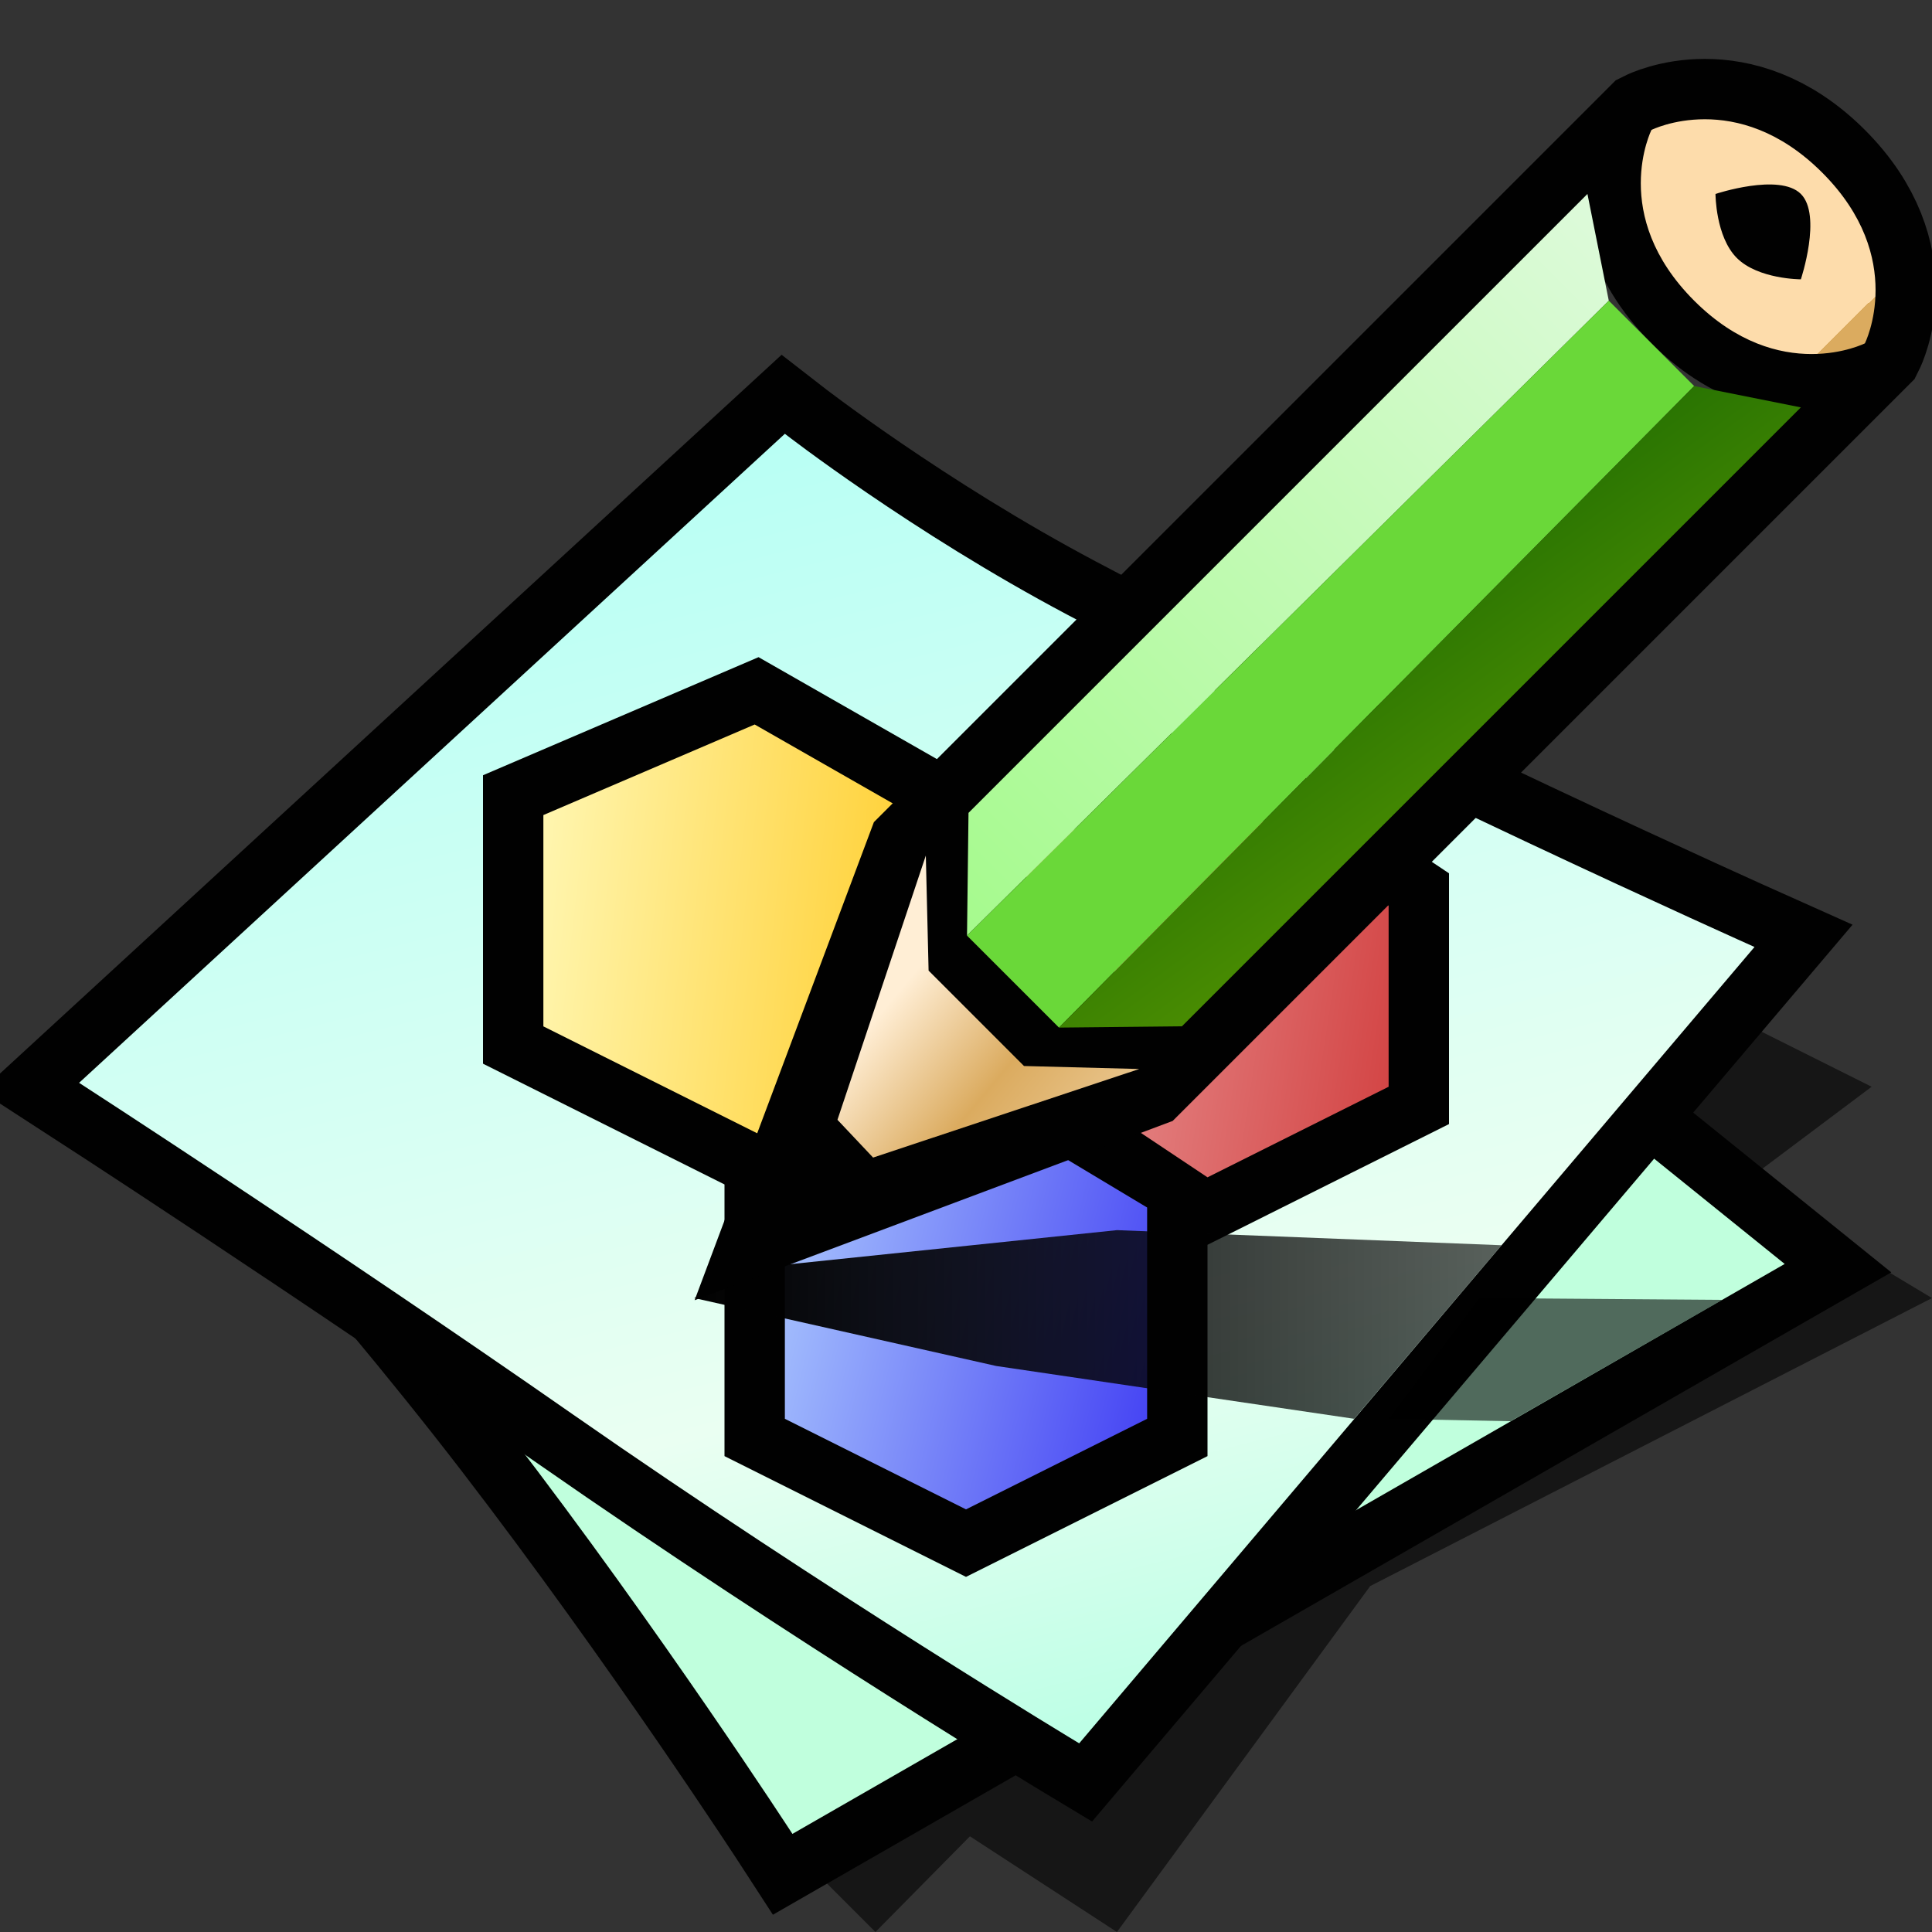 <?xml version="1.0" encoding="UTF-8" standalone="yes"?>
<svg version="1.1" width="64" height="64" color-interpolation="linearRGB"
     xmlns:svg="http://www.w3.org/2000/svg" xmlns="http://www.w3.org/2000/svg">
 <rect width="100%" height="100%" fill="#333333" stroke="none"/>
 <g>
  <path style="fill:#010101; fill-opacity:0.573"
        d="M27 57L29 59L32.13 55.83L37 59L45.39 47.54L64 38L59 35L61 37L36 49L27 57z
           M58 34L62 31L58 29L55 32L58 34z"
        transform="matrix(1,0,0,1,0,5)"
  />
  <path style="fill:none; stroke:#010101; stroke-width:4"
        d="M6.25 30C6.25 30 11.87 36 16.87 42.5C21.87 49 26.25 55.75 26.25 55.75L59.12 36.87L32 15L6.25 30z"
        transform="matrix(1,0,0,1,0,5)"
  />
  <radialGradient id="gradient0" gradientUnits="userSpaceOnUse" cx="0" cy="0" r="64" gradientTransform="matrix(0.571,0,0,0.333,26,35)">
   <stop offset="1" stop-color="#c0ffdd"/>
   <stop offset="0.489" stop-color="#6dffbc"/>
  </radialGradient>
  <path style="fill:url(#gradient0)"
        d="M6.25 30C6.25 30 11.87 36 16.87 42.5C21.87 49 26.25 55.75 26.25 55.75L59.12 36.87L32 15L6.25 30z"
        transform="matrix(1,0,0,1,0,5)"
  />
  <path style="fill:none; stroke:#010101; stroke-width:4"
        d="M2.62 30.87C2.62 30.87 10.95 36.26 19 41.87C27.44 47.75 35.75 52.75 35.75 52.75L58.12 26.37C58.12 26.37 45.44 20.7 35.37 15.37C30.18 12.62 26 9.37 26 9.37L2.62 30.87z"
        transform="matrix(1,0,0,1,0,5)"
  />
  <linearGradient id="gradient1" gradientUnits="userSpaceOnUse" x1="105.45" y1="-23.42" x2="119.92" y2="34.32">
   <stop offset="0" stop-color="#a5fff5"/>
   <stop offset="0.739" stop-color="#eafff2"/>
   <stop offset="1" stop-color="#b3ffe3"/>
  </linearGradient>
  <path style="fill:url(#gradient1)"
        d="M2.62 30.87C2.62 30.87 10.95 36.26 19 41.87C27.44 47.75 35.75 52.75 35.75 52.75L58.12 26.37C58.12 26.37 45.44 20.7 35.37 15.37C30.18 12.62 26 9.37 26 9.37L2.62 30.87z"
        transform="matrix(1,0,0,1,0,5)"
  />
  <path style="fill:none; stroke:#010101; stroke-width:4"
        d="M18 22V29L26 33L32 30V23L25 19L18 22z
           M26 35V42L32 45L38 42V35L33 32L26 35z
           M34 23V30L40 34L46 31V25L40 21L34 23z"
        transform="matrix(1,0,0,1,0,5)"
  />
  <linearGradient id="gradient2" gradientUnits="userSpaceOnUse" x1="19.58" y1="-2" x2="37.95" y2="0.06">
   <stop offset="0" stop-color="#fff9ba"/>
   <stop offset="1" stop-color="#ffc104"/>
  </linearGradient>
  <path style="fill:url(#gradient2)"
        d="M18 22V29L26 33L32 30V23L25 19L18 22z"
        transform="matrix(1,0,0,1,0,5)"
  />
  <linearGradient id="gradient3" gradientUnits="userSpaceOnUse" x1="27.29" y1="19.16" x2="46.61" y2="24.04">
   <stop offset="0" stop-color="#badcff"/>
   <stop offset="1" stop-color="#2a20f1"/>
  </linearGradient>
  <path style="fill:url(#gradient3)"
        d="M26 35V42L32 45L38 42V35L33 32L26 35z"
        transform="matrix(1,0,0,1,0,5)"
  />
  <linearGradient id="gradient4" gradientUnits="userSpaceOnUse" x1="39.27" y1="-4.08" x2="53.93" y2="-1.85">
   <stop offset="0" stop-color="#e99797"/>
   <stop offset="1" stop-color="#ce3232"/>
  </linearGradient>
  <path style="fill:url(#gradient4)"
        d="M34 23V30L40 34L46 31V25L40 21L34 23z"
        transform="matrix(1,0,0,1,0,5)"
  />
  <path style="fill:#010101; fill-opacity:0.584"
        d="M50.04 47.08L46 47L49 43L57.05 43.06L50.04 47.08z"
  />
  <linearGradient id="gradient5" gradientUnits="userSpaceOnUse" x1="23.02" y1="-65.5" x2="51.47" y2="-65.5">
   <stop offset="0" stop-color="#010101"/>
   <stop offset="1" stop-color="#010101" stop-opacity="0.6"/>
  </linearGradient>
  <path style="fill:url(#gradient5)"
        d="M44.86 47L33 45.25L23 43L25 42L37 40.75L49.74 41.25L44.86 47z"
  />
  <path style="fill:none; stroke:#010101; stroke-width:4"
        d="M17 4H51C51 4 54 5 54 9C54 13 51 14 51 14H17L6 9L17 4z
           M17.96 4.58L16 7V11L17.96 13.41
           M49.96 4.58C49.1 5.25 48 6.57 48 9C48 11.42 49.1 12.74 49.96 13.41"
        transform="matrix(0.707,-0.707,0.707,0.707,15.822,37.533)"
  />
  <linearGradient id="gradient6" gradientUnits="userSpaceOnUse" x1="-1.01" y1="21.47" x2="-2.49" y2="4.81">
   <stop offset="0" stop-color="#ffeed5"/>
   <stop offset="0.553" stop-color="#dbab5f"/>
   <stop offset="0.814" stop-color="#ffeed5"/>
  </linearGradient>
  <path style="fill:url(#gradient6)"
        d="M17 4L14.37 6.76V11.23L17 14L8.69 9.84L8.74 8.12L17 4z"
        transform="matrix(0.707,-0.707,0.707,0.707,15.822,37.533)"
  />
  <linearGradient id="gradient7" gradientUnits="userSpaceOnUse" x1="10.58" y1="-64" x2="63.41" y2="-64">
   <stop offset="0" stop-color="#9cfa80"/>
   <stop offset="1" stop-color="#f8faff"/>
  </linearGradient>
  <path style="fill:url(#gradient7)"
        d="M19 4L16.09 6.84L46 7L48 4H19z"
        transform="matrix(0.707,-0.707,0.707,0.707,15.822,37.533)"
  />
  <linearGradient id="gradient8" gradientUnits="userSpaceOnUse" x1="19.74" y1="-64" x2="52.25" y2="-64">
   <stop offset="0.995" stop-color="#6ad839"/>
   <stop offset="0" stop-color="#4ab927"/>
  </linearGradient>
  <path style="fill:url(#gradient8)"
        d="M16.09 6.84V11.15L46 11V7L16.09 6.84z"
        transform="matrix(0.707,-0.707,0.707,0.707,15.822,37.533)"
  />
  <linearGradient id="gradient9" gradientUnits="userSpaceOnUse" x1="52.24" y1="6.16" x2="49.21" y2="26.25">
   <stop offset="0" stop-color="#116201"/>
   <stop offset="0.996" stop-color="#69a403"/>
  </linearGradient>
  <path style="fill:url(#gradient9)"
        d="M16.09 11.15L19 14H48L46 11L16.09 11.15z"
        transform="matrix(0.707,-0.707,0.707,0.707,15.822,37.533)"
  />
  <linearGradient id="gradient10" gradientUnits="userSpaceOnUse" x1="112.68" y1="-2.81" x2="112.6" y2="13.44">
   <stop offset="1" stop-color="#fddcab"/>
   <stop offset="0" stop-color="#dbab5f"/>
  </linearGradient>
  <path style="fill:url(#gradient10)"
        d="M51 4C51 4 54 5 54 9C54 13 51 14 51 14C51 14 48 13 48 9C48 5 51 4 51 4z"
        transform="matrix(0.707,-0.707,0.707,0.707,15.822,37.533)"
  />
  <path style="fill:#010101"
        d="M51 7C51 7 53 8 53 9C53 10 51 11 51 11C51 11 50 10 50 9C50 8 51 7 51 7z"
        transform="matrix(0.707,-0.707,0.707,0.707,15.822,37.533)"
  />
 </g>
</svg>
